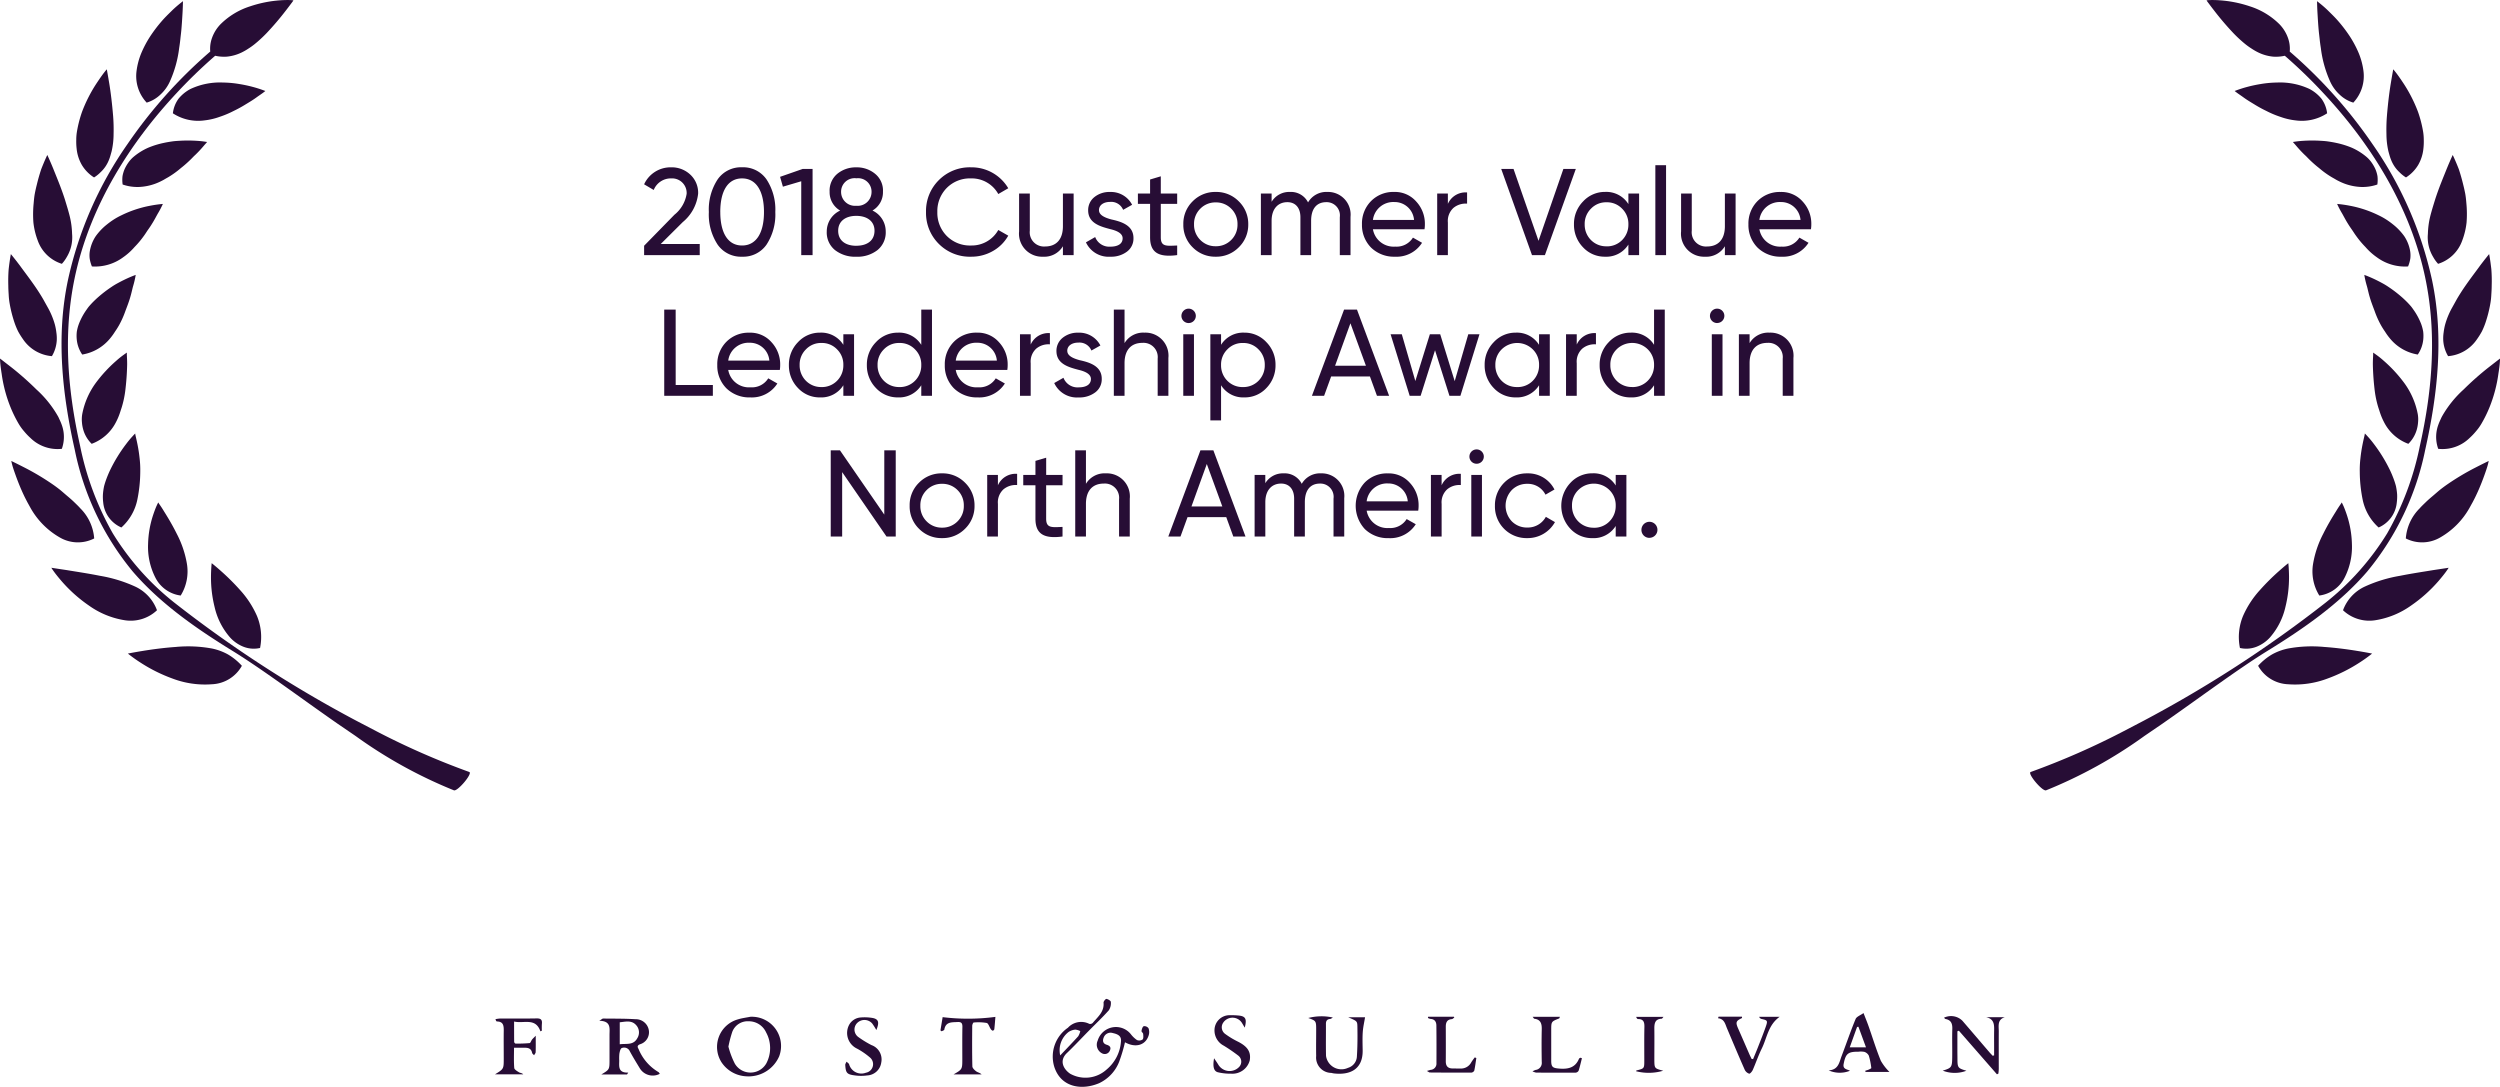 <svg xmlns="http://www.w3.org/2000/svg" width="284.287" height="123.589" viewBox="0 0 284.287 123.589"><g transform="translate(-647.417 -1998.26)"><path d="M-61.775,0V-1.26h-4.438l2.506-2.492a4.87,4.87,0,0,0,1.75-3.234,2.81,2.81,0,0,0-.91-2.184,3.075,3.075,0,0,0-2.142-.812A3.313,3.313,0,0,0-68.1-8.05l1.092.644A2.1,2.1,0,0,1-65-8.722a1.656,1.656,0,0,1,1.736,1.75,3.8,3.8,0,0,1-1.386,2.38L-68.1-1.064V0Zm7.6-1.2a6.248,6.248,0,0,0,.994-3.7,6.248,6.248,0,0,0-.994-3.7,3.232,3.232,0,0,0-2.786-1.386A3.232,3.232,0,0,0-59.745-8.6a6.248,6.248,0,0,0-.994,3.7,6.248,6.248,0,0,0,.994,3.7A3.232,3.232,0,0,0-56.959.182,3.232,3.232,0,0,0-54.173-1.2Zm-5.264-3.7c0-2.45.9-3.822,2.478-3.822s2.492,1.4,2.492,3.822-.91,3.808-2.492,3.808S-59.437-2.478-59.437-4.9Zm6.8-4,.322,1.12,2.086-.616V0h1.288V-9.8h-1.12Zm10.5,3.836a2.4,2.4,0,0,0,1.2-2.142,2.454,2.454,0,0,0-.9-2.044,3.23,3.23,0,0,0-2.142-.728,3.282,3.282,0,0,0-2.142.728,2.484,2.484,0,0,0-.882,2.044,2.4,2.4,0,0,0,1.2,2.142,2.621,2.621,0,0,0-1.526,2.38,2.58,2.58,0,0,0,.938,2.114,3.725,3.725,0,0,0,2.408.756,3.739,3.739,0,0,0,2.422-.756,2.58,2.58,0,0,0,.938-2.114A2.621,2.621,0,0,0-42.133-5.068Zm-1.834-3.668a1.53,1.53,0,0,1,1.736,1.554,1.576,1.576,0,0,1-1.736,1.568A1.576,1.576,0,0,1-45.7-7.182,1.537,1.537,0,0,1-43.967-8.736Zm0,7.672c-1.232,0-2.058-.6-2.058-1.708,0-1.078.826-1.694,2.058-1.694S-41.9-3.85-41.9-2.772C-41.9-1.666-42.721-1.064-43.967-1.064ZM-30.919.182a4.885,4.885,0,0,0,2.478-.644,4.568,4.568,0,0,0,1.75-1.75l-1.134-.644a3.464,3.464,0,0,1-3.094,1.764,3.712,3.712,0,0,1-2.772-1.092A3.727,3.727,0,0,1-34.755-4.9a3.737,3.737,0,0,1,1.064-2.73,3.712,3.712,0,0,1,2.772-1.092,3.449,3.449,0,0,1,3.094,1.778l1.134-.658a4.845,4.845,0,0,0-4.228-2.38A4.958,4.958,0,0,0-34.6-8.512,4.941,4.941,0,0,0-36.043-4.9,4.941,4.941,0,0,0-34.6-1.288,4.958,4.958,0,0,0-30.919.182ZM-20.475-3.29c0,1.568-.812,2.31-2.03,2.31a1.62,1.62,0,0,1-1.736-1.792V-7h-1.218v4.3A2.62,2.62,0,0,0-22.743.182a2.47,2.47,0,0,0,2.268-1.19V0h1.218V-7h-1.218Zm4.1-1.82c0-.6.56-.938,1.246-.938a1.464,1.464,0,0,1,1.5.9l1.022-.574a2.706,2.706,0,0,0-2.52-1.456,2.7,2.7,0,0,0-1.778.588,1.891,1.891,0,0,0-.7,1.5c0,1.484,1.428,1.848,2.534,2.142.77.182,1.386.49,1.386,1.036,0,.658-.588.952-1.386.952a1.715,1.715,0,0,1-1.736-1.092l-1.05.6A2.839,2.839,0,0,0-15.071.182a2.967,2.967,0,0,0,1.876-.574,1.845,1.845,0,0,0,.742-1.526c.014-1.5-1.442-1.9-2.534-2.142C-15.757-4.27-16.373-4.564-16.373-5.11ZM-7.483-7H-9.345V-8.96l-1.218.364V-7h-1.386v1.176h1.386V-2.03c0,1.736.952,2.31,3.08,2.03V-1.092c-1.246.056-1.862.14-1.862-.938V-5.824h1.862Zm7,6.118A3.56,3.56,0,0,0,.6-3.5,3.56,3.56,0,0,0-.483-6.118,3.57,3.57,0,0,0-3.1-7.182,3.57,3.57,0,0,0-5.719-6.118,3.548,3.548,0,0,0-6.783-3.5,3.548,3.548,0,0,0-5.719-.882,3.57,3.57,0,0,0-3.1.182,3.57,3.57,0,0,0-.483-.882ZM-3.1-1.008a2.387,2.387,0,0,1-1.75-.714A2.406,2.406,0,0,1-5.565-3.5a2.406,2.406,0,0,1,.714-1.778A2.387,2.387,0,0,1-3.1-5.992a2.4,2.4,0,0,1,1.764.714A2.406,2.406,0,0,1-.623-3.5a2.406,2.406,0,0,1-.714,1.778A2.4,2.4,0,0,1-3.1-1.008ZM9.6-7.182a2.4,2.4,0,0,0-2.2,1.19,2.174,2.174,0,0,0-2.058-1.19,2.336,2.336,0,0,0-2.086,1.12V-7H2.037V0H3.255V-3.892c0-1.414.77-2.128,1.792-2.128.91,0,1.484.63,1.484,1.708V0H7.749V-3.892c0-1.442.672-2.128,1.722-2.128a1.506,1.506,0,0,1,1.54,1.708V0h1.218V-4.354A2.57,2.57,0,0,0,9.6-7.182ZM20.643-2.94a3.586,3.586,0,0,0,.042-.546,3.7,3.7,0,0,0-.98-2.6A3.2,3.2,0,0,0,17.2-7.182a3.544,3.544,0,0,0-2.646,1.05A3.611,3.611,0,0,0,13.531-3.5,3.632,3.632,0,0,0,14.567-.854,3.728,3.728,0,0,0,17.283.182,3.435,3.435,0,0,0,20.363-1.4l-1.036-.588A2.182,2.182,0,0,1,17.311-.966,2.389,2.389,0,0,1,14.777-2.94ZM17.2-6.034A2.216,2.216,0,0,1,19.453-4H14.777A2.331,2.331,0,0,1,17.2-6.034ZM23.3-7H22.085V0H23.3V-3.71a2,2,0,0,1,.644-1.666,2.184,2.184,0,0,1,1.54-.476V-7.126a2.2,2.2,0,0,0-2.184,1.3ZM34.335,0l3.514-9.8H36.435L33.607-1.624,30.765-9.8h-1.4l3.5,9.8Zm9.492-5.8a2.96,2.96,0,0,0-2.646-1.386A3.358,3.358,0,0,0,38.675-6.1a3.625,3.625,0,0,0-1.036,2.6A3.658,3.658,0,0,0,38.675-.882,3.345,3.345,0,0,0,41.181.182,2.96,2.96,0,0,0,43.827-1.2V0h1.218V-7H43.827Zm-2.492,4.8a2.4,2.4,0,0,1-1.764-.714A2.46,2.46,0,0,1,38.857-3.5a2.406,2.406,0,0,1,.714-1.778,2.355,2.355,0,0,1,1.764-.728,2.365,2.365,0,0,1,1.778.728A2.406,2.406,0,0,1,43.827-3.5a2.46,2.46,0,0,1-.714,1.792A2.406,2.406,0,0,1,41.335-.994ZM48.111,0V-10.22H46.893V0ZM54.8-3.29c0,1.568-.812,2.31-2.03,2.31a1.62,1.62,0,0,1-1.736-1.792V-7H49.819v4.3A2.62,2.62,0,0,0,52.535.182,2.47,2.47,0,0,0,54.8-1.008V0h1.218V-7H54.8Zm9.786.35a3.586,3.586,0,0,0,.042-.546,3.7,3.7,0,0,0-.98-2.6,3.2,3.2,0,0,0-2.506-1.092A3.544,3.544,0,0,0,58.5-6.132,3.611,3.611,0,0,0,57.477-3.5,3.632,3.632,0,0,0,58.513-.854,3.728,3.728,0,0,0,61.229.182,3.435,3.435,0,0,0,64.309-1.4l-1.036-.588A2.182,2.182,0,0,1,61.257-.966,2.389,2.389,0,0,1,58.723-2.94ZM61.145-6.034A2.216,2.216,0,0,1,63.4-4H58.723A2.331,2.331,0,0,1,61.145-6.034ZM-64.512,6.2h-1.3V16h5.53V14.768h-4.228Zm11.844,6.86a3.586,3.586,0,0,0,.042-.546,3.7,3.7,0,0,0-.98-2.6,3.2,3.2,0,0,0-2.506-1.092,3.544,3.544,0,0,0-2.646,1.05A3.611,3.611,0,0,0-59.78,12.5a3.632,3.632,0,0,0,1.036,2.646,3.728,3.728,0,0,0,2.716,1.036,3.435,3.435,0,0,0,3.08-1.582l-1.036-.588A2.182,2.182,0,0,1-56,15.034a2.389,2.389,0,0,1-2.534-1.974Zm-3.444-3.094A2.216,2.216,0,0,1-53.858,12h-4.676A2.331,2.331,0,0,1-56.112,9.966Zm10.668.238A2.96,2.96,0,0,0-48.09,8.818,3.358,3.358,0,0,0-50.6,9.9a3.625,3.625,0,0,0-1.036,2.6A3.658,3.658,0,0,0-50.6,15.118a3.345,3.345,0,0,0,2.506,1.064A2.96,2.96,0,0,0-45.444,14.8V16h1.218V9h-1.218Zm-2.492,4.8a2.4,2.4,0,0,1-1.764-.714,2.46,2.46,0,0,1-.714-1.792,2.406,2.406,0,0,1,.714-1.778,2.355,2.355,0,0,1,1.764-.728,2.365,2.365,0,0,1,1.778.728,2.406,2.406,0,0,1,.714,1.778,2.46,2.46,0,0,1-.714,1.792A2.406,2.406,0,0,1-47.936,15.006Zm11.354-4.8a2.96,2.96,0,0,0-2.646-1.386A3.358,3.358,0,0,0-41.734,9.9a3.625,3.625,0,0,0-1.036,2.6,3.658,3.658,0,0,0,1.036,2.618,3.345,3.345,0,0,0,2.506,1.064A2.96,2.96,0,0,0-36.582,14.8V16h1.218V6.2h-1.218Zm-2.492,4.8a2.4,2.4,0,0,1-1.764-.714,2.46,2.46,0,0,1-.714-1.792,2.406,2.406,0,0,1,.714-1.778,2.355,2.355,0,0,1,1.764-.728,2.365,2.365,0,0,1,1.778.728,2.406,2.406,0,0,1,.714,1.778,2.46,2.46,0,0,1-.714,1.792A2.406,2.406,0,0,1-39.074,15.006ZM-26.8,13.06a3.586,3.586,0,0,0,.042-.546,3.7,3.7,0,0,0-.98-2.6A3.2,3.2,0,0,0-30.24,8.818a3.544,3.544,0,0,0-2.646,1.05A3.611,3.611,0,0,0-33.908,12.5a3.632,3.632,0,0,0,1.036,2.646,3.728,3.728,0,0,0,2.716,1.036,3.435,3.435,0,0,0,3.08-1.582l-1.036-.588a2.182,2.182,0,0,1-2.016,1.022,2.389,2.389,0,0,1-2.534-1.974ZM-30.24,9.966A2.216,2.216,0,0,1-27.986,12h-4.676A2.331,2.331,0,0,1-30.24,9.966Zm6.1-.966h-1.218v7h1.218V12.29a2,2,0,0,1,.644-1.666,2.184,2.184,0,0,1,1.54-.476V8.874a2.2,2.2,0,0,0-2.184,1.3Zm4.158,1.89c0-.6.56-.938,1.246-.938a1.464,1.464,0,0,1,1.5.9l1.022-.574a2.706,2.706,0,0,0-2.52-1.456,2.7,2.7,0,0,0-1.778.588,1.891,1.891,0,0,0-.7,1.5c0,1.484,1.428,1.848,2.534,2.142.77.182,1.386.49,1.386,1.036,0,.658-.588.952-1.386.952a1.715,1.715,0,0,1-1.736-1.092l-1.05.6a2.839,2.839,0,0,0,2.786,1.638,2.967,2.967,0,0,0,1.876-.574,1.845,1.845,0,0,0,.742-1.526c.014-1.5-1.442-1.9-2.534-2.142C-19.362,11.73-19.978,11.436-19.978,10.89ZM-11.2,8.818a2.47,2.47,0,0,0-2.268,1.19V6.2h-1.218V16h1.218V12.29c0-1.568.812-2.31,2.03-2.31A1.62,1.62,0,0,1-9.7,11.772V16h1.218V11.7A2.62,2.62,0,0,0-11.2,8.818Zm5.026-1.092a.813.813,0,0,0,.812-.812.825.825,0,0,0-.812-.826A.828.828,0,0,0-7,6.914.816.816,0,0,0-6.174,7.726Zm.6,8.274V9H-6.79v7ZM.154,8.818A2.96,2.96,0,0,0-2.492,10.2V9H-3.71v9.8h1.218v-4A2.96,2.96,0,0,0,.154,16.182,3.345,3.345,0,0,0,2.66,15.118,3.658,3.658,0,0,0,3.7,12.5,3.625,3.625,0,0,0,2.66,9.9,3.358,3.358,0,0,0,.154,8.818ZM0,15.006a2.406,2.406,0,0,1-1.778-.714A2.46,2.46,0,0,1-2.492,12.5a2.406,2.406,0,0,1,.714-1.778A2.365,2.365,0,0,1,0,9.994a2.355,2.355,0,0,1,1.764.728A2.406,2.406,0,0,1,2.478,12.5a2.46,2.46,0,0,1-.714,1.792A2.4,2.4,0,0,1,0,15.006ZM16.618,16,12.964,6.2h-1.47L7.84,16H9.226l.8-2.2h4.41l.8,2.2Zm-4.4-8.246,1.764,4.83H10.472Zm11.858,6.58L22.428,9H21.252L19.6,14.32,18.06,9H16.786l2.17,7H20.2l1.638-5.18L23.478,16h1.246l2.17-7H25.62Zm9.59-4.13a2.96,2.96,0,0,0-2.646-1.386A3.358,3.358,0,0,0,28.518,9.9a3.625,3.625,0,0,0-1.036,2.6,3.658,3.658,0,0,0,1.036,2.618,3.345,3.345,0,0,0,2.506,1.064A2.96,2.96,0,0,0,33.67,14.8V16h1.218V9H33.67Zm-2.492,4.8a2.4,2.4,0,0,1-1.764-.714A2.46,2.46,0,0,1,28.7,12.5a2.406,2.406,0,0,1,.714-1.778,2.518,2.518,0,0,1,3.542,0A2.406,2.406,0,0,1,33.67,12.5a2.46,2.46,0,0,1-.714,1.792A2.406,2.406,0,0,1,31.178,15.006ZM37.954,9H36.736v7h1.218V12.29a2,2,0,0,1,.644-1.666,2.184,2.184,0,0,1,1.54-.476V8.874a2.2,2.2,0,0,0-2.184,1.3Zm8.792,1.2A2.96,2.96,0,0,0,44.1,8.818,3.358,3.358,0,0,0,41.594,9.9a3.625,3.625,0,0,0-1.036,2.6,3.658,3.658,0,0,0,1.036,2.618A3.345,3.345,0,0,0,44.1,16.182,2.96,2.96,0,0,0,46.746,14.8V16h1.218V6.2H46.746Zm-2.492,4.8a2.4,2.4,0,0,1-1.764-.714,2.46,2.46,0,0,1-.714-1.792,2.406,2.406,0,0,1,.714-1.778,2.518,2.518,0,0,1,3.542,0,2.406,2.406,0,0,1,.714,1.778,2.46,2.46,0,0,1-.714,1.792A2.406,2.406,0,0,1,44.254,15.006Zm9.674-7.28a.813.813,0,0,0,.812-.812.819.819,0,1,0-1.638,0A.816.816,0,0,0,53.928,7.726ZM54.53,16V9H53.312v7Zm5.348-7.182a2.47,2.47,0,0,0-2.268,1.19V9H56.392v7H57.61V12.29c0-1.568.812-2.31,2.03-2.31a1.62,1.62,0,0,1,1.736,1.792V16h1.218V11.7A2.62,2.62,0,0,0,59.878,8.818ZM-40.789,29.508l-5.04-7.308h-1.05V32h1.3V24.678L-40.537,32h1.05V22.2h-1.3Zm9.184,1.61A3.56,3.56,0,0,0-30.527,28.5a3.56,3.56,0,0,0-1.078-2.618,3.57,3.57,0,0,0-2.618-1.064,3.57,3.57,0,0,0-2.618,1.064A3.548,3.548,0,0,0-37.905,28.5a3.548,3.548,0,0,0,1.064,2.618,3.57,3.57,0,0,0,2.618,1.064A3.57,3.57,0,0,0-31.605,31.118Zm-2.618-.126a2.387,2.387,0,0,1-1.75-.714,2.406,2.406,0,0,1-.714-1.778,2.406,2.406,0,0,1,.714-1.778,2.387,2.387,0,0,1,1.75-.714,2.4,2.4,0,0,1,1.764.714,2.406,2.406,0,0,1,.714,1.778,2.406,2.406,0,0,1-.714,1.778A2.4,2.4,0,0,1-34.223,30.992ZM-27.867,25h-1.218v7h1.218V28.29a2,2,0,0,1,.644-1.666,2.184,2.184,0,0,1,1.54-.476V24.874a2.2,2.2,0,0,0-2.184,1.3Zm7.35,0h-1.862V23.04L-23.6,23.4V25h-1.386v1.176H-23.6V29.97c0,1.736.952,2.31,3.08,2.03V30.908c-1.246.056-1.862.14-1.862-.938V26.176h1.862Zm4.928-.182a2.47,2.47,0,0,0-2.268,1.19V22.2h-1.218V32h1.218V28.29c0-1.568.812-2.31,2.03-2.31a1.62,1.62,0,0,1,1.736,1.792V32h1.218V27.7A2.62,2.62,0,0,0-15.589,24.818ZM.287,32l-3.654-9.8h-1.47L-8.491,32h1.386l.8-2.2H-1.9l.8,2.2Zm-4.4-8.246,1.764,4.83H-5.859ZM8.883,24.818a2.4,2.4,0,0,0-2.2,1.19,2.174,2.174,0,0,0-2.058-1.19,2.336,2.336,0,0,0-2.086,1.12V25H1.323v7H2.541V28.108c0-1.414.77-2.128,1.792-2.128.91,0,1.484.63,1.484,1.708V32H7.035V28.108c0-1.442.672-2.128,1.722-2.128a1.506,1.506,0,0,1,1.54,1.708V32h1.218V27.646A2.57,2.57,0,0,0,8.883,24.818ZM19.929,29.06a3.586,3.586,0,0,0,.042-.546,3.7,3.7,0,0,0-.98-2.6,3.2,3.2,0,0,0-2.506-1.092,3.544,3.544,0,0,0-2.646,1.05,3.9,3.9,0,0,0,.014,5.278,3.728,3.728,0,0,0,2.716,1.036,3.435,3.435,0,0,0,3.08-1.582l-1.036-.588A2.182,2.182,0,0,1,16.6,31.034a2.389,2.389,0,0,1-2.534-1.974Zm-3.444-3.094A2.216,2.216,0,0,1,18.739,28H14.063A2.331,2.331,0,0,1,16.485,25.966Zm6.1-.966H21.371v7h1.218V28.29a2,2,0,0,1,.644-1.666,2.184,2.184,0,0,1,1.54-.476V24.874a2.2,2.2,0,0,0-2.184,1.3Zm3.99-1.274a.813.813,0,0,0,.812-.812.819.819,0,1,0-1.638,0A.816.816,0,0,0,26.579,23.726Zm.6,8.274V25H25.963v7Zm5.152.182a3.552,3.552,0,0,0,3.15-1.82l-1.036-.6a2.337,2.337,0,0,1-2.114,1.218,2.4,2.4,0,0,1-1.764-.714,2.59,2.59,0,0,1,0-3.542,2.4,2.4,0,0,1,1.764-.714,2.238,2.238,0,0,1,2.072,1.232l1.022-.588a3.357,3.357,0,0,0-3.094-1.834A3.611,3.611,0,0,0,28.651,28.5a3.589,3.589,0,0,0,3.682,3.682ZM42.385,26.2a2.96,2.96,0,0,0-2.646-1.386A3.358,3.358,0,0,0,37.233,25.9a3.808,3.808,0,0,0,0,5.222,3.345,3.345,0,0,0,2.506,1.064A2.96,2.96,0,0,0,42.385,30.8V32H43.6V25H42.385Zm-2.492,4.8a2.4,2.4,0,0,1-1.764-.714,2.46,2.46,0,0,1-.714-1.792,2.406,2.406,0,0,1,.714-1.778,2.518,2.518,0,0,1,3.542,0,2.406,2.406,0,0,1,.714,1.778,2.46,2.46,0,0,1-.714,1.792A2.406,2.406,0,0,1,39.893,31.006Zm6.328,1.148a.91.91,0,1,0-.91-.91A.9.9,0,0,0,46.221,32.154Z" transform="translate(788.762 2027.269)" fill="#270d35"/><g transform="translate(3979.762 1159.657)"><path d="M292.336,128.966a6.731,6.731,0,0,0-1.595-1.3,6.462,6.462,0,0,0-1.8-.664,14.983,14.983,0,0,0-4.128-.179c-1.405.1-2.753.287-3.768.453s-1.672.3-1.672.3a16.446,16.446,0,0,0,1.457,1.041,17.8,17.8,0,0,0,3.618,1.8,10.389,10.389,0,0,0,4.485.648A4.081,4.081,0,0,0,292.336,128.966Z" transform="translate(-3597.176 785.348)" fill="#270d35"/><path d="M284.525,127a7.929,7.929,0,0,0,1.764,3.467,4.147,4.147,0,0,0,1.521,1.049,3.2,3.2,0,0,0,1.884.138,6.253,6.253,0,0,0-.361-3.662,10.858,10.858,0,0,0-1.918-2.932,26.01,26.01,0,0,0-2.183-2.171c-.612-.546-1.037-.877-1.037-.877s-.022.153-.04.423-.038.652-.042,1.118A13.909,13.909,0,0,0,284.525,127Z" transform="translate(-3592.466 780.633)" fill="#270d35"/><path d="M283.346,128.241a4.349,4.349,0,0,0,3.674-1.134,4.784,4.784,0,0,0-2.528-2.715,16.013,16.013,0,0,0-3.941-1.2c-1.385-.277-2.773-.48-3.809-.654-1.068-.159-1.736-.263-1.736-.263s.1.165.3.443.5.652.871,1.084a16.447,16.447,0,0,0,3.116,2.779A9.576,9.576,0,0,0,283.346,128.241Z" transform="translate(-3601.514 780.891)" fill="#270d35"/><path d="M281.331,127.053a3.774,3.774,0,0,0,2.9,2.081,5.215,5.215,0,0,0,.7-3.656,11.464,11.464,0,0,0-1.144-3.361c-.506-1.019-1.044-1.906-1.445-2.544-.191-.319-.361-.576-.484-.751s-.179-.275-.179-.275-.07.13-.179.369-.243.586-.387,1.013a11.325,11.325,0,0,0-.59,3.357A7.683,7.683,0,0,0,281.331,127.053Z" transform="translate(-3596.029 777.19)" fill="#270d35"/><path d="M274.215,116.926c-.9-.462-1.493-.744-1.493-.744s.032.167.108.455.213.69.385,1.17.387,1.043.646,1.637c.13.3.269.6.421.909l.122.239.15.289c.108.193.215.389.321.58a8.866,8.866,0,0,0,3.383,3.431,4.076,4.076,0,0,0,3.891.1,5.38,5.38,0,0,0-1.575-3.421c-.215-.247-.464-.478-.71-.718s-.516-.47-.789-.7-.55-.478-.839-.714c-.275-.215-.544-.415-.827-.61A28.614,28.614,0,0,0,274.215,116.926Z" transform="translate(-3603.783 774.84)" fill="#270d35"/><path d="M277.987,122.468a3.445,3.445,0,0,0,2.065,2.835,5.82,5.82,0,0,0,1.82-3.189A16.091,16.091,0,0,0,282.2,119a11.305,11.305,0,0,0-.076-1.575c-.056-.54-.136-1.033-.215-1.443s-.159-.756-.215-.991-.072-.373-.072-.373-.116.112-.3.315a10.848,10.848,0,0,0-.716.863,17.358,17.358,0,0,0-1.83,2.974c-.144.3-.273.606-.393.921a8.84,8.84,0,0,0-.293.9,6.715,6.715,0,0,0-.135.941A5.419,5.419,0,0,0,277.987,122.468Z" transform="translate(-3598.595 773.283)" fill="#270d35"/><path d="M274.2,117.756a5.669,5.669,0,0,0,.618.857,7.119,7.119,0,0,0,.706.742,4.409,4.409,0,0,0,3.586,1.25,4.013,4.013,0,0,0,.2-1.876,4.083,4.083,0,0,0-.221-.881c-.1-.289-.243-.57-.369-.855a12.28,12.28,0,0,0-2.514-3.15,33.434,33.434,0,0,0-2.791-2.472c-.817-.634-1.334-1.033-1.334-1.033s0,.175.024.48.078.73.161,1.25a15.9,15.9,0,0,0,.985,3.75A14.407,14.407,0,0,0,274.2,117.756Z" transform="translate(-3604.423 769.036)" fill="#270d35"/><path d="M276.92,118.8a3.667,3.667,0,0,0,.947,1.573,5.058,5.058,0,0,0,2.779-2.494,6.921,6.921,0,0,0,.367-.835c.052-.14.1-.285.144-.427s.1-.293.143-.441a11.184,11.184,0,0,0,.379-1.766,29.146,29.146,0,0,0,.223-3.074c0-.407-.018-.742-.03-.975s0-.363,0-.363-.13.084-.349.243a9.677,9.677,0,0,0-.861.69,15.9,15.9,0,0,0-2.348,2.548,8.743,8.743,0,0,0-1.521,3.528,3.526,3.526,0,0,0-.032.913A4.047,4.047,0,0,0,276.92,118.8Z" transform="translate(-3599.788 768.699)" fill="#270d35"/><path d="M273.266,112.2a8.377,8.377,0,0,0,.407.981,8.56,8.56,0,0,0,.55.877,4.387,4.387,0,0,0,3.289,1.93,3.978,3.978,0,0,0,.552-1.8,4.573,4.573,0,0,0-.046-.9,6.554,6.554,0,0,0-.173-.907,8.776,8.776,0,0,0-.746-1.828c-.167-.3-.335-.6-.5-.9s-.347-.592-.53-.881c-.742-1.162-1.6-2.255-2.181-3.062-.606-.805-1.043-1.328-1.043-1.328s-.138.694-.253,1.752a17.19,17.19,0,0,0-.038,1.828c0,.337.02.686.044,1.041a7.67,7.67,0,0,0,.121,1.072A14.517,14.517,0,0,0,273.266,112.2Z" transform="translate(-3603.954 763.115)" fill="#270d35"/><path d="M277.092,114.621a5.173,5.173,0,0,0,3.206-1.88,6.424,6.424,0,0,0,.516-.72,8.9,8.9,0,0,0,.48-.763,10.44,10.44,0,0,0,.71-1.6c.2-.528.4-1.041.538-1.523.074-.243.132-.474.187-.7s.1-.429.156-.616a10.1,10.1,0,0,0,.289-1.256,14.025,14.025,0,0,0-1.389.6c-.205.1-.429.217-.664.345a7.935,7.935,0,0,0-.714.435,14.137,14.137,0,0,0-1.459,1.114c-.245.211-.478.437-.712.674-.112.118-.225.241-.333.365s-.2.253-.291.385a7.293,7.293,0,0,0-.9,1.656,4.792,4.792,0,0,0-.235.877,4.116,4.116,0,0,0-.008.887A3.628,3.628,0,0,0,277.092,114.621Z" transform="translate(-3600.086 764.299)" fill="#270d35"/><path d="M277.578,103.774c-.209-.652-.445-1.292-.68-1.892s-.463-1.152-.646-1.613c-.381-.929-.67-1.543-.67-1.543s-.309.63-.694,1.621c-.167.508-.345,1.106-.5,1.76-.084.327-.162.666-.227,1.015s-.1.718-.13,1.084A12.635,12.635,0,0,0,274,106.4a8.264,8.264,0,0,0,.492,2.049,4.261,4.261,0,0,0,2.747,2.655,4.128,4.128,0,0,0,.56-.781,4.313,4.313,0,0,0,.6-2.627,9.372,9.372,0,0,0-.251-1.936C277.989,105.1,277.774,104.422,277.578,103.774Z" transform="translate(-3602.547 757.5)" fill="#270d35"/><path d="M281,107.593a7.081,7.081,0,0,0,1.3-1.168,10.646,10.646,0,0,0,1.1-1.318c.163-.223.295-.452.452-.67s.3-.433.427-.642c.265-.417.469-.815.656-1.152a10.226,10.226,0,0,0,.592-1.124,14.04,14.04,0,0,0-1.5.215,12.733,12.733,0,0,0-3.213,1.076,7.7,7.7,0,0,0-.853.47,8.764,8.764,0,0,0-.775.558,6.585,6.585,0,0,0-1.3,1.359,4.4,4.4,0,0,0-.656,1.637,3.023,3.023,0,0,0-.028.881,3.948,3.948,0,0,0,.257.913A5.384,5.384,0,0,0,281,107.593Z" transform="translate(-3599.351 760.274)" fill="#270d35"/><path d="M279.2,105.533a3.735,3.735,0,0,0,.582-.692,4,4,0,0,0,.4-.8c.108-.279.183-.578.267-.877a8.785,8.785,0,0,0,.223-1.934,19.565,19.565,0,0,0-.05-2.047c-.112-1.381-.269-2.687-.435-3.694s-.287-1.651-.287-1.651-.114.126-.3.365-.439.592-.728,1.027a16.4,16.4,0,0,0-1.79,3.451,13.494,13.494,0,0,0-.554,2.107,5.8,5.8,0,0,0-.1,1.062,7.255,7.255,0,0,0,.044,1.027,4.608,4.608,0,0,0,.592,1.838,4.3,4.3,0,0,0,1.387,1.419A3.9,3.9,0,0,0,279.2,105.533Z" transform="translate(-3600.101 752.647)" fill="#270d35"/><path d="M288.464,98.334c.15-.167.231-.265.231-.265s-.151-.026-.413-.062-.64-.07-1.092-.09-.985-.022-1.571.01c-.287.018-.6.034-.9.078s-.606.094-.919.161a9.78,9.78,0,0,0-1.84.57,6.972,6.972,0,0,0-1.583.985,3.466,3.466,0,0,0-.608.65,4.64,4.64,0,0,0-.441.752,3.618,3.618,0,0,0-.253.839,3.835,3.835,0,0,0,.016.941,5.083,5.083,0,0,0,1.924.277,6.117,6.117,0,0,0,1.758-.357,6.675,6.675,0,0,0,.8-.355c.132-.064.255-.138.377-.211s.257-.142.381-.219a10,10,0,0,0,1.379-1,13.184,13.184,0,0,0,1.19-1.053c.086-.086.169-.173.251-.257s.17-.163.253-.241c.159-.158.309-.309.439-.449C288.113,98.749,288.318,98.5,288.464,98.334Z" transform="translate(-3597.49 756.681)" fill="#270d35"/><path d="M281.036,101.49a3.84,3.84,0,0,0,1.583-.937,4.563,4.563,0,0,0,1.047-1.453,13.14,13.14,0,0,0,1.062-3.809c.054-.341.1-.68.134-1.011s.076-.648.106-.959c.058-.624.094-1.212.124-1.714.064-.989.066-1.655.066-1.655l-.365.291c-.229.187-.554.457-.921.819s-.8.775-1.222,1.276a16.364,16.364,0,0,0-1.234,1.645,12.188,12.188,0,0,0-1,1.892,7.988,7.988,0,0,0-.53,1.989A4.411,4.411,0,0,0,281.036,101.49Z" transform="translate(-3596.7 748.783)" fill="#270d35"/><path d="M288.84,97.832a14.565,14.565,0,0,0,1.413-.777c.433-.261.825-.5,1.144-.732s.594-.413.777-.548.281-.217.281-.217a14.032,14.032,0,0,0-1.449-.47,15.43,15.43,0,0,0-1.535-.325,12.058,12.058,0,0,0-1.836-.167,7.9,7.9,0,0,0-3.688.73,4.4,4.4,0,0,0-1.356,1.1,3.476,3.476,0,0,0-.652,1.67,5.245,5.245,0,0,0,3.59.805,7.527,7.527,0,0,0,1.716-.4A10.945,10.945,0,0,0,288.84,97.832Z" transform="translate(-3594.625 753.392)" fill="#270d35"/><path d="M309.007,173.565a52.93,52.93,0,0,0,11.2,6.192c.423.146,2.169-1.94,1.746-2.087a86.218,86.218,0,0,1-10.575-4.641l-2.255-1.178a139.288,139.288,0,0,1-20.71-13.44,30.219,30.219,0,0,1-7-7.882,33.42,33.42,0,0,1-3.718-9.959c-1.467-6.56-1.979-13.178-.459-19.775,1.776-7.693,6.09-14.6,11.438-20.327a56.58,56.58,0,0,1,4.384-4.242,4.643,4.643,0,0,0,1.336.1,4.973,4.973,0,0,0,1.668-.47,6.4,6.4,0,0,0,.766-.439,7.555,7.555,0,0,0,.738-.528,14.977,14.977,0,0,0,1.358-1.256,32.976,32.976,0,0,0,2.153-2.526c.277-.355.5-.654.656-.863.076-.1.136-.183.175-.237l.05-.082-.092-.014c-.068-.008-.169-.012-.3-.018-.263-.008-.644-.006-1.1.026a13.631,13.631,0,0,0-3.427.684,8.356,8.356,0,0,0-3.355,2.021,4.313,4.313,0,0,0-.979,1.557,3.591,3.591,0,0,0-.207,1.565,54.7,54.7,0,0,0-9.413,10.529,42.855,42.855,0,0,0-6.78,15.517c-1.342,6.411-.638,12.891.783,19.22a31.468,31.468,0,0,0,6.608,13.874c3.156,3.672,7.28,6.518,11.374,9.038,3.349,2.067,7.559,5.225,11.883,8.239Z" transform="translate(-3600.935 748.718)" fill="#270d35"/><path d="M279.373,128.966a6.73,6.73,0,0,1,1.595-1.3,6.46,6.46,0,0,1,1.8-.664,14.983,14.983,0,0,1,4.128-.179c1.405.1,2.753.287,3.767.453s1.673.3,1.673.3a16.456,16.456,0,0,1-1.457,1.041,17.8,17.8,0,0,1-3.618,1.8,10.389,10.389,0,0,1-4.485.648A4.081,4.081,0,0,1,279.373,128.966Z" transform="translate(-3354.936 785.348)" fill="#270d35"/><path d="M289.407,127a7.929,7.929,0,0,1-1.764,3.467,4.147,4.147,0,0,1-1.521,1.049,3.2,3.2,0,0,1-1.884.138,6.253,6.253,0,0,1,.361-3.662,10.857,10.857,0,0,1,1.918-2.932,26,26,0,0,1,2.183-2.171c.612-.546,1.037-.877,1.037-.877s.022.153.04.423.038.652.042,1.118A13.9,13.9,0,0,1,289.407,127Z" transform="translate(-3361.868 780.633)" fill="#270d35"/><path d="M278.68,128.241a4.349,4.349,0,0,1-3.674-1.134,4.784,4.784,0,0,1,2.528-2.715,16.013,16.013,0,0,1,3.941-1.2c1.385-.277,2.773-.48,3.809-.654,1.069-.159,1.736-.263,1.736-.263s-.1.165-.3.443-.5.652-.871,1.084a16.443,16.443,0,0,1-3.116,2.779A9.576,9.576,0,0,1,278.68,128.241Z" transform="translate(-3340.915 780.891)" fill="#270d35"/><path d="M284.206,127.053a3.774,3.774,0,0,1-2.9,2.081,5.215,5.215,0,0,1-.7-3.656,11.469,11.469,0,0,1,1.144-3.361c.506-1.019,1.044-1.906,1.445-2.544.191-.319.361-.576.484-.751s.179-.275.179-.275.07.13.179.369.243.586.387,1.013a11.325,11.325,0,0,1,.59,3.357A7.682,7.682,0,0,1,284.206,127.053Z" transform="translate(-3349.911 777.19)" fill="#270d35"/><path d="M280.654,116.926c.9-.462,1.493-.744,1.493-.744s-.032.167-.108.455-.213.69-.385,1.17-.387,1.043-.646,1.637c-.13.3-.269.6-.421.909l-.122.239-.15.289c-.108.193-.215.389-.321.58a8.866,8.866,0,0,1-3.383,3.431,4.076,4.076,0,0,1-3.891.1,5.38,5.38,0,0,1,1.575-3.421c.215-.247.465-.478.71-.718s.516-.47.789-.7.55-.478.839-.714c.275-.215.544-.415.827-.61A28.616,28.616,0,0,1,280.654,116.926Z" transform="translate(-3331.488 774.84)" fill="#270d35"/><path d="M282.159,122.468a3.445,3.445,0,0,1-2.065,2.835,5.82,5.82,0,0,1-1.82-3.189,16.086,16.086,0,0,1-.323-3.118,11.3,11.3,0,0,1,.076-1.575c.056-.54.136-1.033.215-1.443s.159-.756.215-.991.072-.373.072-.373.116.112.3.315a10.85,10.85,0,0,1,.716.863,17.356,17.356,0,0,1,1.83,2.974c.144.3.273.606.393.921a8.817,8.817,0,0,1,.293.9,6.724,6.724,0,0,1,.136.941A5.431,5.431,0,0,1,282.159,122.468Z" transform="translate(-3341.954 773.283)" fill="#270d35"/><path d="M277.224,117.756a5.663,5.663,0,0,1-.618.857,7.113,7.113,0,0,1-.706.742,4.409,4.409,0,0,1-3.586,1.25,4.013,4.013,0,0,1-.2-1.876,4.079,4.079,0,0,1,.221-.881c.1-.289.243-.57.369-.855a12.281,12.281,0,0,1,2.514-3.15,33.438,33.438,0,0,1,2.791-2.472c.817-.634,1.334-1.033,1.334-1.033s0,.175-.024.48-.078.73-.161,1.25a15.9,15.9,0,0,1-.985,3.75A14.4,14.4,0,0,1,277.224,117.756Z" transform="translate(-3327.398 769.036)" fill="#270d35"/><path d="M281.726,118.8a3.668,3.668,0,0,1-.947,1.573A5.058,5.058,0,0,1,278,117.88a6.931,6.931,0,0,1-.367-.835c-.052-.14-.1-.285-.144-.427s-.1-.293-.143-.441a11.208,11.208,0,0,1-.379-1.766,29.178,29.178,0,0,1-.223-3.074c0-.407.018-.742.03-.975s0-.363,0-.363.13.084.349.243a9.681,9.681,0,0,1,.861.69,15.906,15.906,0,0,1,2.348,2.548,8.743,8.743,0,0,1,1.521,3.528,3.523,3.523,0,0,1,.032.913A4.051,4.051,0,0,1,281.726,118.8Z" transform="translate(-3339.26 768.699)" fill="#270d35"/><path d="M277.354,112.2a8.361,8.361,0,0,1-.407.981,8.549,8.549,0,0,1-.55.877,4.387,4.387,0,0,1-3.289,1.93,3.978,3.978,0,0,1-.552-1.8,4.575,4.575,0,0,1,.046-.9,6.549,6.549,0,0,1,.173-.907,8.773,8.773,0,0,1,.746-1.828c.168-.3.335-.6.5-.9s.347-.592.53-.881c.742-1.162,1.6-2.255,2.181-3.062.606-.805,1.043-1.328,1.043-1.328s.138.694.253,1.752a17.188,17.188,0,0,1,.038,1.828c0,.337-.02.686-.044,1.041a7.688,7.688,0,0,1-.122,1.072A14.521,14.521,0,0,1,277.354,112.2Z" transform="translate(-3327.068 763.115)" fill="#270d35"/><path d="M282.526,114.621a5.173,5.173,0,0,1-3.205-1.88,6.424,6.424,0,0,1-.516-.72,8.861,8.861,0,0,1-.48-.763,10.428,10.428,0,0,1-.71-1.6c-.2-.528-.4-1.041-.538-1.523-.074-.243-.132-.474-.187-.7s-.1-.429-.156-.616a10.1,10.1,0,0,1-.289-1.256,14.025,14.025,0,0,1,1.389.6c.205.1.429.217.664.345a7.93,7.93,0,0,1,.714.435,14.135,14.135,0,0,1,1.459,1.114c.245.211.478.437.712.674.112.118.225.241.333.365s.2.253.291.385a7.292,7.292,0,0,1,.9,1.656,4.8,4.8,0,0,1,.235.877,4.12,4.12,0,0,1,.008.887A3.628,3.628,0,0,1,282.526,114.621Z" transform="translate(-3339.934 764.299)" fill="#270d35"/><path d="M274.8,103.774c.209-.652.445-1.292.68-1.892s.463-1.152.646-1.613c.381-.929.67-1.543.67-1.543s.309.63.694,1.621c.167.508.345,1.106.5,1.76.084.327.161.666.227,1.015s.1.718.13,1.084a12.623,12.623,0,0,1,.024,2.195,8.264,8.264,0,0,1-.492,2.049,4.261,4.261,0,0,1-2.747,2.655,4.127,4.127,0,0,1-.56-.781,4.313,4.313,0,0,1-.6-2.627,9.378,9.378,0,0,1,.251-1.936C274.387,105.1,274.6,104.422,274.8,103.774Z" transform="translate(-3330.23 757.5)" fill="#270d35"/><path d="M281.706,107.593a7.08,7.08,0,0,1-1.3-1.168,10.635,10.635,0,0,1-1.1-1.318c-.163-.223-.3-.452-.453-.67s-.3-.433-.427-.642c-.265-.417-.469-.815-.656-1.152a10.23,10.23,0,0,1-.592-1.124,14.042,14.042,0,0,1,1.5.215,12.734,12.734,0,0,1,3.213,1.076,7.711,7.711,0,0,1,.853.47,8.787,8.787,0,0,1,.775.558,6.587,6.587,0,0,1,1.3,1.359,4.4,4.4,0,0,1,.656,1.637,3.023,3.023,0,0,1,.028.881,3.945,3.945,0,0,1-.257.913A5.384,5.384,0,0,1,281.706,107.593Z" transform="translate(-3343.758 760.274)" fill="#270d35"/><path d="M277.909,105.533a3.737,3.737,0,0,1-.582-.692,4,4,0,0,1-.4-.8c-.108-.279-.183-.578-.267-.877a8.792,8.792,0,0,1-.223-1.934,19.582,19.582,0,0,1,.05-2.047c.112-1.381.269-2.687.435-3.694s.287-1.651.287-1.651.114.126.3.365.439.592.728,1.027a16.406,16.406,0,0,1,1.79,3.451,13.487,13.487,0,0,1,.554,2.107,5.785,5.785,0,0,1,.1,1.062,7.241,7.241,0,0,1-.044,1.027,4.609,4.609,0,0,1-.592,1.838,4.3,4.3,0,0,1-1.387,1.419A3.894,3.894,0,0,1,277.909,105.533Z" transform="translate(-3337.407 752.647)" fill="#270d35"/><path d="M279.288,98.334c-.15-.167-.231-.265-.231-.265s.152-.026.413-.062.64-.07,1.092-.09.985-.022,1.571.01c.287.018.6.034.9.078s.606.094.919.161a9.78,9.78,0,0,1,1.84.57,6.97,6.97,0,0,1,1.583.985,3.468,3.468,0,0,1,.608.65,4.633,4.633,0,0,1,.44.752,3.618,3.618,0,0,1,.253.839,3.834,3.834,0,0,1-.016.941,5.084,5.084,0,0,1-1.924.277,6.117,6.117,0,0,1-1.758-.357,6.671,6.671,0,0,1-.8-.355c-.132-.064-.255-.138-.377-.211s-.257-.142-.381-.219a10,10,0,0,1-1.379-1,13.172,13.172,0,0,1-1.19-1.053c-.086-.086-.169-.173-.251-.257s-.17-.163-.253-.241c-.16-.158-.309-.309-.439-.449C279.639,98.749,279.434,98.5,279.288,98.334Z" transform="translate(-3350.665 756.681)" fill="#270d35"/><path d="M283.973,101.49a3.84,3.84,0,0,1-1.583-.937,4.564,4.564,0,0,1-1.047-1.453,13.141,13.141,0,0,1-1.062-3.809c-.054-.341-.1-.68-.134-1.011s-.076-.648-.106-.959c-.058-.624-.094-1.212-.124-1.714-.064-.989-.066-1.655-.066-1.655l.365.291c.229.187.554.457.921.819s.8.775,1.222,1.276a16.355,16.355,0,0,1,1.234,1.645,12.186,12.186,0,0,1,1,1.892,7.984,7.984,0,0,1,.53,1.989A4.411,4.411,0,0,1,283.973,101.49Z" transform="translate(-3348.711 748.783)" fill="#270d35"/><path d="M285.557,97.832a14.569,14.569,0,0,1-1.413-.777c-.432-.261-.825-.5-1.144-.732s-.594-.413-.777-.548-.281-.217-.281-.217a14.041,14.041,0,0,1,1.449-.47,15.447,15.447,0,0,1,1.535-.325,12.06,12.06,0,0,1,1.836-.167,7.9,7.9,0,0,1,3.688.73,4.4,4.4,0,0,1,1.356,1.1,3.477,3.477,0,0,1,.652,1.67,5.245,5.245,0,0,1-3.59.805,7.529,7.529,0,0,1-1.716-.4A10.949,10.949,0,0,1,285.557,97.832Z" transform="translate(-3360.175 753.392)" fill="#270d35"/><path d="M288.6,173.565a52.93,52.93,0,0,1-11.2,6.192c-.423.146-2.169-1.94-1.746-2.087a86.219,86.219,0,0,0,10.575-4.641l2.254-1.178a139.285,139.285,0,0,0,20.71-13.44,30.221,30.221,0,0,0,7-7.882,33.423,33.423,0,0,0,3.718-9.959c1.467-6.56,1.979-13.178.458-19.775-1.776-7.693-6.09-14.6-11.438-20.327a56.573,56.573,0,0,0-4.383-4.242,4.644,4.644,0,0,1-1.336.1,4.974,4.974,0,0,1-1.668-.47,6.4,6.4,0,0,1-.766-.439,7.555,7.555,0,0,1-.738-.528,14.976,14.976,0,0,1-1.357-1.256,32.939,32.939,0,0,1-2.153-2.526c-.277-.355-.5-.654-.656-.863-.076-.1-.136-.183-.175-.237l-.05-.082.092-.014c.068-.008.169-.012.3-.018.263-.008.644-.006,1.1.026a13.632,13.632,0,0,1,3.427.684,8.355,8.355,0,0,1,3.355,2.021,4.311,4.311,0,0,1,.979,1.557,3.589,3.589,0,0,1,.207,1.565,54.712,54.712,0,0,1,9.413,10.529,42.857,42.857,0,0,1,6.78,15.517c1.342,6.411.638,12.891-.783,19.22a31.467,31.467,0,0,1-6.608,13.874c-3.156,3.672-7.28,6.518-11.374,9.038-3.349,2.067-7.559,5.225-11.883,8.239Z" transform="translate(-3377.077 748.718)" fill="#270d35"/></g><g transform="translate(703.714 2111.85)"><path d="M1206.666,1141.505a18.156,18.156,0,0,1-.644,2.164,4.493,4.493,0,0,1-2.288,2.485c-1.96.841-4.385.516-5.129-1.923a3.983,3.983,0,0,1,1.576-4.381,2.042,2.042,0,0,1,2.426-.437.429.429,0,0,0,.391-.107c.566-.681,1.323-1.26,1.23-2.307-.013-.14.238-.44.329-.426.189.03.5.218.5.345a1.493,1.493,0,0,1-.229.951c-.723.813-1.52,1.562-2.284,2.339-.833.846-1.643,1.716-2.5,2.54-.869.84-.4,1.788.367,2.322a3.567,3.567,0,0,0,4.165-.467,4.562,4.562,0,0,0,1.633-3.188c.052-.528-.2-.8-.919-.955a.832.832,0,0,0-1.042.5c-.144.345-.116.691.338.828.32.1.533.281.371.633a.625.625,0,0,1-.855.364,1.1,1.1,0,0,1-.542-1.463,2.168,2.168,0,0,1,3.771-.736,3,3,0,0,0,.7.667.672.672,0,0,0,.634-.061c.12-.116.086-.419.067-.636-.011-.118-.206-.239-.188-.336.035-.2.116-.487.255-.542a.587.587,0,0,1,.538.227,1.221,1.221,0,0,1,.035.773C1209.041,1141.841,1207.873,1142.186,1206.666,1141.505Zm-7.371,1.5c.728-.768,1.4-1.462,2.052-2.181a1.862,1.862,0,0,0,.233-.589,1.57,1.57,0,0,0-.567-.17,1.761,1.761,0,0,0-.744.256A2.626,2.626,0,0,0,1199.3,1143.005Z" transform="translate(-1135.035 -1136.574)" fill="#270d35"/><path d="M1229.965,1047.171a3.325,3.325,0,0,1,3.287,4.5,3.8,3.8,0,0,1-3.786,2.266,3.579,3.579,0,0,1-2.782-1.613,3.254,3.254,0,0,1,1.885-4.861C1229.021,1047.322,1229.5,1047.265,1229.965,1047.171Zm-2.482,3.395a9.523,9.523,0,0,0,.727,1.93,2.072,2.072,0,0,0,3.579-.018,3.72,3.72,0,0,0-.023-3.537,2.16,2.16,0,0,0-1.983-1.26,1.874,1.874,0,0,0-1.861,1.2A13.553,13.553,0,0,0,1227.482,1050.566Z" transform="translate(-1200.948 -1045.137)" fill="#270d35"/><path d="M1113.428,1055.251h-2.915c.926-.557.926-.557.926-1.679,0-.941,0-1.881,0-2.822,0-.729.2-1.582-1.167-1.6.274-.163.358-.256.44-.255,1.229.014,2.459,0,3.684.076a1.5,1.5,0,0,1,1.514,1.254,1.421,1.421,0,0,1-1.022,1.6c-.333.151-.269.323-.145.537a5.418,5.418,0,0,0,2.244,2.61c.07.032.11.13.172.207a1.721,1.721,0,0,1-2.279-.632c-.388-.638-.779-1.276-1.134-1.932a.7.7,0,0,0-.918-.362c-.151.056-.228.409-.268.64a5.362,5.362,0,0,0-.015.8c-.014.666-.128,1.391,1.025,1.347Zm-.825-5.93v2.5c.755-.1,1.55.133,1.992-.683a1.23,1.23,0,0,0-.133-1.5C1113.952,1049.063,1113.285,1049.247,1112.6,1049.321Z" transform="translate(-1098.425 -1046.661)" fill="#270d35"/><path d="M1577.4,1262.075c.984-.3,1.062-.381,1.077-1.453.016-1.094-.022-2.189.011-3.283.018-.6-.127-1.017-.775-1.137-.059-.011-.105-.09-.169-.147a1.831,1.831,0,0,1,2.092.346c1.029,1.189,2.047,2.389,3.072,3.583.117.137.247.263.371.4l.163-.046v-1c0-.557-.007-1.114,0-1.67.011-.724.079-1.473-.93-1.674h2.16c-.88.273-.7.986-.7,1.6-.008,1.42,0,2.841,0,4.262,0,.183-.026.366-.04.548l-.166.089-4.33-4.96-.17.068q0,1.106,0,2.213c0,.288.006.576.007.864,0,1.069.037,1.117,1.018,1.408A3.753,3.753,0,0,1,1577.4,1262.075Z" transform="translate(-1412.779 -1253.916)" fill="#270d35"/><path d="M957.675,1256.167h1.915c-.095.586-.225,1.134-.261,1.687-.045.687-.02,1.38-.01,2.071.031,2.156-1.427,2.847-3.29,2.625-.095-.011-.187-.042-.281-.057a1.746,1.746,0,0,1-1.717-1.919c-.02-.978,0-1.956,0-2.935,0-1.067,0-1.067-.9-1.39a5.99,5.99,0,0,1,2.8-.052c-.127.071-.209.153-.3.16-.364.028-.493.223-.49.57.008,1.208-.018,2.417.01,3.625a1.768,1.768,0,0,0,2.5,1.366,1.408,1.408,0,0,0,1.009-1.271c.076-1.146.08-2.3.058-3.447C958.706,1256.592,958.654,1256.593,957.675,1256.167Z" transform="translate(-860.66 -1254.078)" fill="#270d35"/><path d="M1472.066,1259.493h-2.731c0-.047-.007-.095-.011-.142a2.846,2.846,0,0,0,.348-.109c.121-.054.336-.147.329-.2a7.888,7.888,0,0,0-.282-1.4.872.872,0,0,0-.5-.429,2.15,2.15,0,0,0-.685-.02c-1.194-.006-1.453.223-1.678,1.4-.115.6.4.589.722.766a3.115,3.115,0,0,1-2.424-.042c1.115-.066,1.2-.915,1.463-1.607.538-1.41,1.023-2.841,1.6-4.235.111-.27.532-.413.9-.676.219.566.407,1.016.568,1.475.463,1.318.871,2.658,1.4,3.951A5.828,5.828,0,0,0,1472.066,1259.493Zm-4.515-2.8h1.846l-.86-2.34-.154.024Z" transform="translate(-1313.504 -1251.188)" fill="#270d35"/><path d="M1012.937,1050.193c-.558-1.6-1.877-.853-2.994-1.115,0,.838,0,1.576.007,2.314,0,.068.105.194.161.194a15.393,15.393,0,0,0,1.6-.057c.1-.011.172-.271.274-.4s.216-.227.419-.436c0,.761.011,1.312-.009,1.862,0,.121-.118.238-.181.358-.077-.091-.2-.172-.222-.274-.088-.451-.386-.582-.8-.58s-.8,0-1.257,0c0,.815-.036,1.56.026,2.3.015.182.334.364.546.495.129.08.319.063.476.227h-3.211c.991-.61.993-.61.994-1.773,0-1.055-.015-2.11,0-3.164.007-.562-.023-1.064-.771-1.073-.031,0-.069-.036-.091-.064a1.148,1.148,0,0,1-.078-.2,3.924,3.924,0,0,1,.519-.072c1.383-.005,2.767.017,4.15-.013.487-.01.661.152.609.623a7.069,7.069,0,0,0-.005.772Z" transform="translate(-1007.78 -1046.504)" fill="#270d35"/><path d="M1356.348,1256.342h2.662c0,.09.013.154,0,.161-.692.322-.746.485-.432,1.2.427.964.844,1.932,1.267,2.9.081.185.174.366.261.549l.167.02c.182-.444.371-.886.546-1.334.306-.784.623-1.565.9-2.36.236-.686.2-.717-.5-.876a.382.382,0,0,1-.255-.241h2.33c-1.306.922-1.436,2.4-2.033,3.608-.389.79-.669,1.631-1.026,2.438-.078.177-.312.446-.405.421a.859.859,0,0,1-.5-.431c-.7-1.578-1.364-3.167-2.036-4.756-.2-.482-.3-1.04-1.006-1.116Z" transform="translate(-1217.218 -1254.325)" fill="#270d35"/><path d="M1445.988,1048.8l.25-1.51a23.686,23.686,0,0,0,6-.029c-.036.434-.069.916-.123,1.4-.007.067-.135.184-.178.172a.463.463,0,0,1-.229-.188c-.16-.236-.265-.648-.462-.694a5.5,5.5,0,0,0-1.48-.05c-.062,0-.163.244-.164.375-.01,1.536-.021,3.071.016,4.606,0,.2.245.428.433.569.169.128.415.156.617.349h-3.186c.994-.575.993-.575.993-1.76,0-1.21-.012-2.419.01-3.628.008-.414-.1-.592-.55-.566-.659.038-1.354-.048-1.508.866-.013.078-.2.127-.3.189Z" transform="translate(-1395.343 -1045.216)" fill="#270d35"/><path d="M1179.424,1261.23c-.121.474-.227.954-.376,1.419a.437.437,0,0,1-.337.219c-1.5.011-3,.005-4.5-.005a1.687,1.687,0,0,1-.407-.144,2.537,2.537,0,0,1,.352-.16.8.8,0,0,0,.7-.894c-.022-1.247-.026-2.494,0-3.74.014-.635-.13-1.1-.848-1.188-.04-.005-.071-.079-.187-.217h3.1c-.042.092-.053.17-.088.184-.9.355-.9.354-.9,1.354,0,1.151,0,2.3,0,3.453,0,.708.165.832.888.893,1,.085,1.844-.074,2.271-1.119.022-.054.114-.079.173-.117Z" transform="translate(-1055.833 -1254.482)" fill="#270d35"/><path d="M863.407,1256.3c-.145-.244-.239-.41-.34-.572a1.269,1.269,0,0,0-2.118.019.93.93,0,0,0,.247,1.277,9.269,9.269,0,0,0,1.37.833c1.152.568,1.573,1.184,1.41,2.163a2.036,2.036,0,0,1-2.112,1.515,6.129,6.129,0,0,1-1.479-.155c-.487-.1-.643-.611-.466-1.6.2.3.34.493.464.7a1.5,1.5,0,0,0,2.385.29.869.869,0,0,0-.085-1.281,19.072,19.072,0,0,0-1.651-1.134,1.951,1.951,0,0,1-1.064-1.829,1.712,1.712,0,0,1,1.607-1.639,8.809,8.809,0,0,1,1.036.027C863.492,1254.979,863.677,1255.265,863.407,1256.3Z" transform="translate(-778.158 -1253.031)" fill="#270d35"/><path d="M1070,1256.414h2.931l.04.1c-.094.061-.184.168-.282.176-.559.043-.686.4-.683.874.005,1.306.01,2.612,0,3.917-.005.554.244.82.794.819.288,0,.577.009.865.007a1.315,1.315,0,0,0,1.235-.7,5.777,5.777,0,0,1,.407-.569l.171.077c-.073.476-.13.955-.232,1.425a.421.421,0,0,1-.324.23c-1.576.009-3.153,0-4.73-.013-.078,0-.154-.077-.337-.174.217-.063.327-.105.441-.126a.707.707,0,0,0,.648-.754c.006-1.421.009-2.842-.008-4.262,0-.418-.165-.751-.668-.774a1.018,1.018,0,0,1-.295-.112Z" transform="translate(-963.895 -1254.389)" fill="#270d35"/><path d="M1355.871,1049.147a8.412,8.412,0,0,0-.461-.732,1.165,1.165,0,0,0-1.688-.1,1.051,1.051,0,0,0,.082,1.613,11.435,11.435,0,0,0,1.51.929,1.729,1.729,0,0,1,1.115,1.983,1.7,1.7,0,0,1-1.61,1.469,5,5,0,0,1-1.367,0c-.926-.115-1.058-.273-1.117-1.187-.008-.123.094-.252.144-.379.1.095.237.172.291.287a1.449,1.449,0,0,0,1.917.968.988.988,0,0,0,.493-1.7,8.353,8.353,0,0,0-1.5-1.037,1.969,1.969,0,0,1-.92-2.676,1.626,1.626,0,0,1,1.339-.87,5.429,5.429,0,0,1,1.15.029C1356.1,1047.846,1356.266,1048.183,1355.871,1049.147Z" transform="translate(-1312.514 -1045.605)" fill="#270d35"/><path d="M1278.787,1262.716a5.828,5.828,0,0,1-3.084.059c.014-.032.023-.088.044-.093.889-.217.888-.217.889-1.141,0-1.265-.016-2.53.012-3.793.012-.541-.087-.913-.724-.909-.076,0-.153-.08-.212-.245h3.105c-.1.113-.149.2-.2.206-.773.031-.845.546-.838,1.152.014,1.169,0,2.338,0,3.507C1277.787,1262.453,1277.787,1262.453,1278.787,1262.716Z" transform="translate(-1145.952 -1254.548)" fill="#270d35"/></g></g></svg>